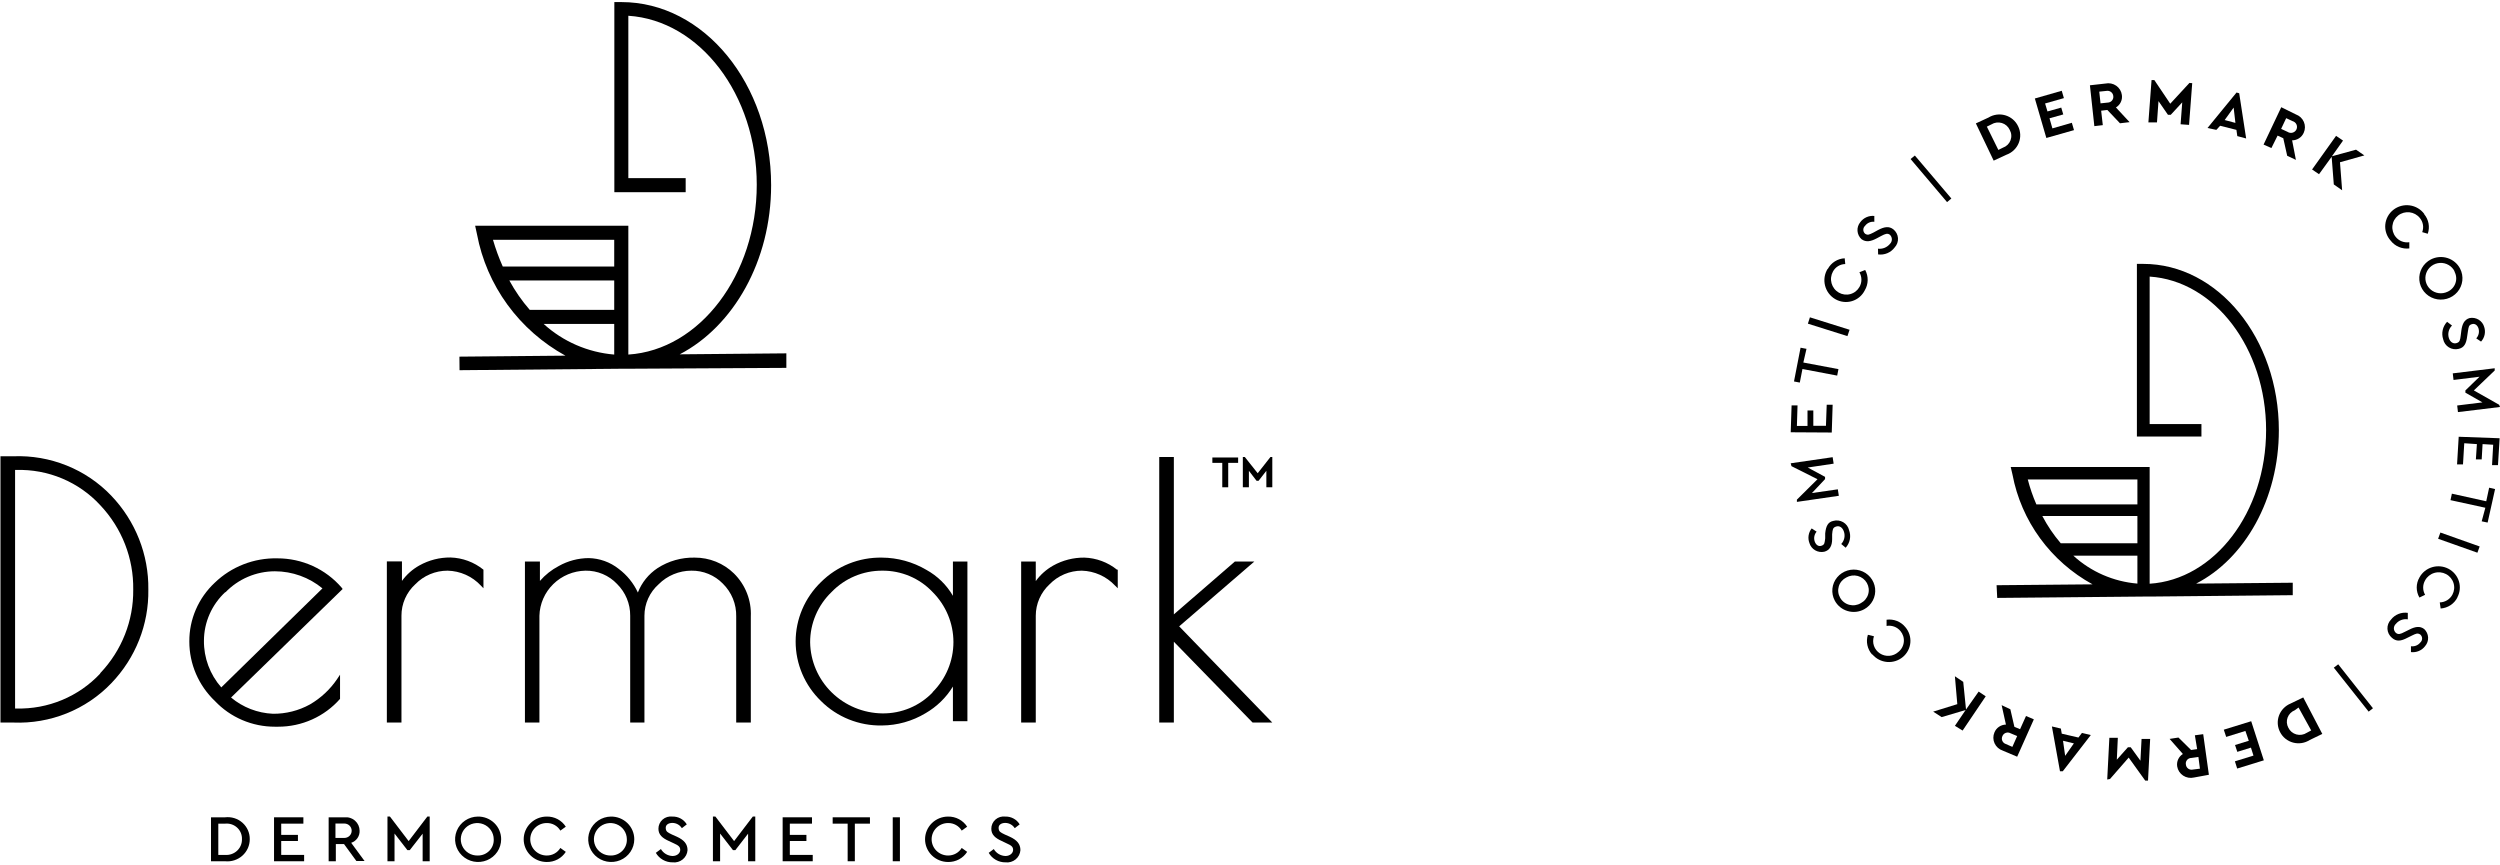 <?xml version="1.0" encoding="UTF-8"?> <svg xmlns="http://www.w3.org/2000/svg" width="665" height="230" viewBox="0 0 665 230" fill="none"><path d="M3.584 121.368H0.125V192.2H3.584C8.42 192.391 13.241 191.559 17.724 189.761C22.206 187.963 26.247 185.24 29.575 181.775C36.057 175.059 39.606 166.103 39.457 156.833C39.585 147.548 36.04 138.578 29.575 131.826C26.25 128.355 22.211 125.626 17.728 123.823C13.245 122.019 8.422 121.182 3.584 121.368ZM26.643 179.177C23.812 182.203 20.358 184.598 16.511 186.2C12.665 187.802 8.516 188.574 4.341 188.465H4.012V125.006H4.341C8.531 124.887 12.697 125.665 16.552 127.285C20.407 128.906 23.861 131.33 26.676 134.391C32.425 140.477 35.565 148.518 35.438 156.833C35.536 165.075 32.396 173.035 26.676 179.047L26.643 179.177Z" fill="black"></path><path d="M73.123 193.304H73.98C77.103 193.309 80.192 192.65 83.034 191.372C85.876 190.095 88.406 188.228 90.45 185.9V179.469L89.693 180.606C87.833 183.363 85.367 185.672 82.478 187.361C79.463 189.033 76.055 189.895 72.596 189.862C68.502 189.677 64.586 188.158 61.462 185.542L90.846 156.963L91.142 156.671L90.879 156.313C88.775 153.866 86.156 151.901 83.203 150.555C80.25 149.209 77.035 148.514 73.782 148.519C70.705 148.45 67.644 148.989 64.781 150.105C61.919 151.22 59.312 152.889 57.114 155.014C54.965 157.025 53.257 159.448 52.096 162.135C50.934 164.822 50.344 167.715 50.361 170.636C50.358 173.594 50.96 176.522 52.131 179.245C53.303 181.968 55.02 184.431 57.18 186.484C59.22 188.639 61.688 190.357 64.431 191.531C67.174 192.704 70.133 193.308 73.123 193.304ZM59.947 157.58C61.64 155.809 63.682 154.398 65.948 153.432C68.213 152.466 70.655 151.965 73.123 151.961C77.749 151.971 82.226 153.58 85.773 156.508L58.86 182.847C55.835 179.394 54.195 174.97 54.248 170.408C54.257 167.985 54.767 165.589 55.747 163.367C56.727 161.144 58.156 159.142 59.947 157.482V157.58Z" fill="black"></path><path d="M128.597 156.476V151.539C126.121 149.531 123.039 148.389 119.834 148.291C116.938 148.266 114.086 148.994 111.566 150.402C109.729 151.424 108.143 152.832 106.921 154.527V149.331H102.902V192.2H106.789V163.783C106.781 162.21 107.105 160.653 107.74 159.211C108.375 157.768 109.308 156.472 110.479 155.404C111.586 154.264 112.915 153.357 114.387 152.738C115.859 152.118 117.443 151.799 119.044 151.799C120.715 151.835 122.362 152.205 123.885 152.886C125.408 153.567 126.776 154.545 127.905 155.761L128.597 156.476Z" fill="black"></path><path d="M195.83 163.978V192.2H199.717V163.978C199.816 161.87 199.469 159.765 198.697 157.797C197.926 155.829 196.748 154.04 195.237 152.546C193.863 151.2 192.234 150.134 190.442 149.409C188.65 148.685 186.731 148.316 184.794 148.324C181.29 148.248 177.844 149.222 174.912 151.117C172.527 152.696 170.698 154.965 169.674 157.612C168.527 155.128 166.773 152.963 164.568 151.312C162.303 149.519 159.501 148.514 156.597 148.454C153.8 148.47 151.054 149.197 148.625 150.565C146.72 151.566 145.022 152.91 143.618 154.527V149.363H139.632V192.2H143.486V163.783C143.57 160.614 144.891 157.599 147.174 155.367C149.457 153.134 152.525 151.856 155.74 151.799C157.314 151.774 158.876 152.076 160.323 152.686C161.77 153.296 163.071 154.2 164.14 155.339C165.26 156.448 166.146 157.766 166.745 159.215C167.345 160.665 167.646 162.217 167.632 163.783V192.2H171.42V163.783C171.42 162.202 171.758 160.639 172.41 159.196C173.063 157.752 174.016 156.46 175.209 155.404C176.342 154.263 177.695 153.357 179.189 152.738C180.682 152.119 182.285 151.8 183.905 151.799C185.465 151.776 187.012 152.07 188.452 152.662C189.891 153.254 191.192 154.132 192.272 155.241C193.434 156.384 194.349 157.748 194.96 159.25C195.572 160.751 195.868 162.36 195.83 163.978Z" fill="black"></path><path d="M253.477 158.489C251.8 155.59 249.351 153.198 246.395 151.571C242.818 149.467 238.734 148.346 234.569 148.324C231.568 148.274 228.588 148.824 225.808 149.94C223.028 151.057 220.506 152.716 218.395 154.819C216.256 156.882 214.557 159.345 213.397 162.064C212.237 164.782 211.64 167.702 211.64 170.652C211.64 173.601 212.237 176.521 213.397 179.24C214.557 181.958 216.256 184.421 218.395 186.484C220.505 188.588 223.027 190.249 225.807 191.365C228.587 192.482 231.568 193.031 234.569 192.979C238.661 192.954 242.669 191.831 246.164 189.732C249.168 188.003 251.683 185.557 253.477 182.619V191.843H257.331V149.363H253.477V158.489ZM248.108 184.146C246.394 185.944 244.321 187.371 242.019 188.338C239.716 189.305 237.236 189.791 234.734 189.764C229.661 189.706 224.813 187.697 221.219 184.167C217.626 180.637 215.573 175.863 215.496 170.863C215.49 168.37 215.992 165.902 216.97 163.603C217.949 161.305 219.386 159.224 221.195 157.482C222.928 155.678 225.017 154.242 227.334 153.265C229.652 152.287 232.147 151.788 234.668 151.799C237.173 151.774 239.655 152.264 241.958 153.237C244.26 154.21 246.332 155.644 248.042 157.45C251.611 161.001 253.613 165.798 253.613 170.798C253.613 175.797 251.611 180.594 248.042 184.146H248.108Z" fill="black"></path><path d="M288.428 148.324C285.532 148.299 282.68 149.027 280.16 150.435C278.329 151.465 276.745 152.872 275.515 154.559V149.363H271.628V192.2H275.515V163.783C275.515 162.211 275.842 160.657 276.477 159.215C277.111 157.774 278.04 156.477 279.204 155.404C280.311 154.264 281.641 153.357 283.113 152.738C284.585 152.118 286.169 151.799 287.769 151.799C289.434 151.847 291.073 152.222 292.588 152.903C294.104 153.583 295.467 154.555 296.597 155.761L297.322 156.476V151.539H297.125C294.662 149.556 291.606 148.426 288.428 148.324Z" fill="black"></path><path d="M333.656 149.363H328.485L312.245 163.426V121.563H308.357V192.2H312.245V170.7L333.063 192.07L333.195 192.2H338.433L313.661 166.608L333.656 149.363Z" fill="black"></path><path d="M59.88 217.402H56.125V229.094H59.847C60.681 229.181 61.524 229.093 62.322 228.837C63.119 228.581 63.852 228.161 64.474 227.607C65.096 227.052 65.592 226.374 65.93 225.617C66.268 224.861 66.44 224.042 66.436 223.216C66.446 222.393 66.278 221.577 65.944 220.823C65.609 220.07 65.114 219.395 64.494 218.845C63.873 218.294 63.141 217.881 62.345 217.632C61.55 217.384 60.709 217.305 59.88 217.402ZM59.88 227.405H58.069V219.091H59.88C60.459 219.03 61.043 219.092 61.595 219.274C62.146 219.456 62.652 219.752 63.077 220.143C63.502 220.535 63.837 221.012 64.058 221.542C64.279 222.072 64.383 222.643 64.36 223.216C64.376 223.79 64.269 224.36 64.046 224.891C63.824 225.421 63.49 225.9 63.068 226.295C62.645 226.69 62.143 226.993 61.594 227.184C61.045 227.376 60.461 227.451 59.88 227.405Z" fill="black"></path><path d="M74.803 223.703H79.25V222.079H74.803V219.091H80.7V217.402H72.893V229.094H80.897V227.405H74.803V223.703Z" fill="black"></path><path d="M95.655 220.974C95.653 220.472 95.545 219.976 95.337 219.517C95.129 219.059 94.826 218.648 94.447 218.312C94.069 217.975 93.623 217.721 93.139 217.564C92.655 217.407 92.143 217.352 91.636 217.402H87.42V229.094H89.331V224.514H91.505L94.799 229.029H96.973L93.415 224.19C94.091 223.965 94.675 223.53 95.079 222.95C95.483 222.371 95.685 221.677 95.655 220.974ZM91.603 222.89H89.232V219.058H91.603C92.119 219.058 92.613 219.26 92.978 219.619C93.342 219.979 93.547 220.466 93.547 220.974C93.547 221.483 93.342 221.97 92.978 222.329C92.613 222.689 92.119 222.89 91.603 222.89Z" fill="black"></path><path d="M108.699 223.735L103.725 217.207H103.066V229.094H104.944V221.722L108.37 226.138H108.996L112.422 221.754V229.094H114.299V217.207H113.674L108.699 223.735Z" fill="black"></path><path d="M127.081 217.207C125.874 217.226 124.699 217.597 123.704 218.272C122.71 218.947 121.94 219.897 121.491 221.003C121.043 222.108 120.935 223.32 121.183 224.485C121.43 225.65 122.021 226.717 122.882 227.552C123.743 228.388 124.835 228.953 126.02 229.179C127.206 229.404 128.433 229.279 129.547 228.819C130.661 228.359 131.612 227.585 132.281 226.593C132.95 225.602 133.307 224.438 133.307 223.248C133.312 222.445 133.153 221.649 132.84 220.908C132.528 220.167 132.068 219.495 131.487 218.932C130.907 218.369 130.218 217.926 129.461 217.63C128.704 217.333 127.895 217.19 127.081 217.207ZM127.081 227.567C126.211 227.593 125.352 227.363 124.616 226.905C123.879 226.448 123.297 225.785 122.944 225C122.591 224.215 122.484 223.345 122.635 222.499C122.786 221.654 123.189 220.872 123.793 220.254C124.397 219.636 125.174 219.209 126.025 219.028C126.876 218.846 127.762 218.919 128.571 219.237C129.38 219.555 130.074 220.103 130.566 220.812C131.057 221.52 131.324 222.357 131.33 223.215C131.362 223.779 131.276 224.342 131.078 224.871C130.88 225.4 130.574 225.884 130.178 226.292C129.783 226.7 129.307 227.023 128.78 227.243C128.253 227.462 127.686 227.573 127.114 227.567H127.081Z" fill="black"></path><path d="M145.429 218.928C146.16 218.913 146.883 219.092 147.52 219.446C148.157 219.801 148.687 220.317 149.052 220.942L150.502 219.903C149.966 219.059 149.216 218.366 148.327 217.894C147.437 217.421 146.439 217.185 145.429 217.207C143.804 217.207 142.245 217.844 141.096 218.976C139.947 220.109 139.302 221.646 139.302 223.248C139.302 224.85 139.947 226.386 141.096 227.519C142.245 228.652 143.804 229.289 145.429 229.289C146.438 229.308 147.436 229.07 148.324 228.598C149.213 228.125 149.963 227.435 150.502 226.593L149.052 225.554C148.681 226.174 148.151 226.687 147.515 227.04C146.879 227.394 146.159 227.576 145.429 227.567C144.267 227.567 143.153 227.112 142.331 226.302C141.509 225.492 141.048 224.393 141.048 223.248C141.048 222.102 141.509 221.004 142.331 220.194C143.153 219.384 144.267 218.928 145.429 218.928Z" fill="black"></path><path d="M162.493 217.207C161.286 217.226 160.111 217.597 159.116 218.272C158.122 218.948 157.352 219.898 156.903 221.003C156.455 222.108 156.347 223.32 156.595 224.485C156.842 225.65 157.434 226.717 158.294 227.553C159.155 228.388 160.247 228.953 161.432 229.179C162.618 229.404 163.845 229.279 164.959 228.819C166.073 228.359 167.024 227.585 167.693 226.594C168.362 225.602 168.719 224.438 168.719 223.248C168.719 222.446 168.557 221.653 168.243 220.914C167.929 220.174 167.469 219.504 166.89 218.942C166.31 218.379 165.623 217.937 164.868 217.639C164.113 217.341 163.306 217.194 162.493 217.207ZM162.493 227.567C161.623 227.593 160.765 227.363 160.028 226.905C159.291 226.448 158.709 225.785 158.356 225C158.003 224.215 157.896 223.345 158.047 222.5C158.198 221.654 158.601 220.873 159.205 220.254C159.809 219.636 160.586 219.209 161.437 219.028C162.288 218.847 163.175 218.92 163.983 219.237C164.792 219.555 165.487 220.103 165.978 220.812C166.469 221.52 166.736 222.357 166.743 223.215C166.769 223.78 166.679 224.345 166.477 224.874C166.275 225.403 165.966 225.886 165.568 226.294C165.171 226.701 164.693 227.024 164.164 227.243C163.635 227.462 163.067 227.572 162.493 227.567Z" fill="black"></path><path d="M180.051 222.566L178.734 221.981C177.548 221.397 177.152 221.234 177.086 220.293C177.021 219.351 177.877 218.896 178.865 218.896C179.369 218.9 179.862 219.031 180.3 219.275C180.738 219.519 181.106 219.869 181.369 220.293L182.687 219.286C182.297 218.633 181.737 218.096 181.065 217.731C180.392 217.365 179.633 217.184 178.865 217.207C178.398 217.147 177.923 217.186 177.473 217.322C177.022 217.458 176.607 217.687 176.254 217.995C175.901 218.303 175.619 218.682 175.428 219.106C175.236 219.531 175.139 219.99 175.143 220.455C175.143 222.014 176.164 222.923 177.91 223.703L179.228 224.32C180.446 224.872 180.941 225.229 180.941 226.073C180.941 226.918 180.117 227.697 178.898 227.697C178.265 227.674 177.648 227.492 177.106 227.168C176.564 226.844 176.115 226.389 175.802 225.846L174.451 226.853C174.899 227.632 175.552 228.278 176.34 228.724C177.128 229.169 178.023 229.398 178.931 229.386C179.409 229.44 179.893 229.398 180.354 229.262C180.815 229.126 181.243 228.899 181.612 228.596C181.982 228.292 182.285 227.918 182.504 227.496C182.722 227.073 182.852 226.611 182.884 226.138C182.884 224.515 181.962 223.443 180.051 222.566Z" fill="black"></path><path d="M195.27 223.735L190.296 217.207H189.637V229.094H191.547V221.722L194.973 226.138H195.599L198.992 221.754V229.094H200.903V217.207H200.244L195.27 223.735Z" fill="black"></path><path d="M210.093 223.703H214.507V222.079H210.093V219.091H215.99V217.402H208.183V229.094H216.187V227.405H210.093V223.703Z" fill="black"></path><path d="M221.49 219.091H225.476V229.094H227.387V219.091H231.406V217.402H221.49V219.091Z" fill="black"></path><path d="M239.378 217.402H237.468V229.094H239.378V217.402Z" fill="black"></path><path d="M252.192 218.928C252.923 218.917 253.644 219.097 254.281 219.451C254.918 219.805 255.448 220.32 255.816 220.942L257.265 219.903C256.724 219.063 255.974 218.374 255.086 217.902C254.198 217.43 253.201 217.191 252.192 217.207C250.567 217.207 249.009 217.844 247.86 218.976C246.711 220.109 246.065 221.646 246.065 223.248C246.065 224.85 246.711 226.386 247.86 227.519C249.009 228.652 250.567 229.289 252.192 229.289C253.202 229.308 254.199 229.07 255.088 228.598C255.977 228.125 256.727 227.435 257.265 226.593L255.816 225.554C255.443 226.172 254.912 226.683 254.276 227.036C253.64 227.389 252.922 227.572 252.192 227.567C251.031 227.567 249.916 227.112 249.095 226.302C248.273 225.492 247.811 224.393 247.811 223.248C247.811 222.102 248.273 221.004 249.095 220.194C249.916 219.384 251.031 218.928 252.192 218.928Z" fill="black"></path><path d="M268.598 222.566L267.28 221.981C266.095 221.397 265.699 221.234 265.633 220.293C265.567 219.351 266.424 218.896 267.412 218.896C267.915 218.9 268.409 219.031 268.847 219.275C269.285 219.519 269.653 219.869 269.916 220.293L271.233 219.286C270.844 218.633 270.284 218.096 269.611 217.731C268.939 217.365 268.18 217.184 267.412 217.207C266.945 217.147 266.47 217.186 266.02 217.322C265.569 217.458 265.154 217.687 264.801 217.995C264.448 218.303 264.166 218.682 263.975 219.106C263.783 219.531 263.686 219.99 263.69 220.455C263.69 222.014 264.711 222.923 266.457 223.703L267.742 224.32C268.993 224.872 269.487 225.229 269.487 226.073C269.487 226.918 268.664 227.697 267.445 227.697C266.812 227.674 266.195 227.492 265.653 227.168C265.111 226.844 264.662 226.389 264.349 225.846L262.998 226.853C263.446 227.632 264.099 228.278 264.887 228.724C265.675 229.169 266.57 229.398 267.478 229.386C267.956 229.44 268.44 229.398 268.901 229.262C269.361 229.126 269.79 228.899 270.159 228.596C270.529 228.292 270.832 227.918 271.05 227.496C271.269 227.073 271.399 226.611 271.431 226.138C271.431 224.515 270.509 223.443 268.598 222.566Z" fill="black"></path><path d="M337.939 121.563L334.546 125.882L331.12 121.563H330.593V129.617H332.207V125.233L334.249 127.896H334.776L336.852 125.233V129.617H338.433V121.563H337.939Z" fill="black"></path><path d="M325.125 129.617H326.706V123.122H329.341V121.693H322.489V123.122H325.125V129.617Z" fill="black"></path><path d="M122.238 98.472L165.556 98.082H167.499L209.17 97.855V93.99L180.808 94.25C195.071 86.813 205.118 69.438 205.118 49.27C205.118 22.346 187.264 0.554 165.292 0.554H163.415V51.121H182.389V47.386H167.137V4.192C186.144 5.426 201.297 25.172 201.297 49.139C201.297 73.108 186.144 93.081 167.137 94.315V60.052H126.389L126.883 62.325C128.155 69.08 130.923 75.474 134.988 81.054C139.054 86.634 144.317 91.261 150.403 94.607L122.205 94.867L122.238 98.472ZM131.132 63.787H163.382V70.899H133.735C132.705 68.589 131.835 66.213 131.132 63.787ZM135.48 74.601H163.382V82.428H140.916C138.822 80.021 136.999 77.397 135.48 74.601ZM144.605 86.163H163.382V94.315C156.377 93.733 149.77 90.864 144.605 86.163Z" fill="black"></path><path d="M531.259 159.046L570.397 158.682H572.144L609.871 158.318V155.005L584.171 155.237C597.105 148.611 606.176 132.742 606.176 114.455C606.176 90.039 590.017 70.194 570.095 70.194H568.415V116.111H585.582V112.798H571.808V73.573C589.042 74.7 602.783 92.59 602.783 114.422C602.783 136.254 589.042 154.176 571.808 155.27V124.228H534.853L535.324 126.249C536.478 132.359 538.985 138.144 542.667 143.189C546.348 148.234 551.114 152.416 556.623 155.435L531.091 155.667L531.259 159.046ZM568.549 144.503H548.157C546.252 142.273 544.607 139.839 543.252 137.248H568.549V144.503ZM568.549 147.816V155.237C562.191 154.707 556.195 152.094 551.517 147.816H568.549ZM568.549 127.541V134.167H541.673C540.739 132.02 539.975 129.804 539.389 127.541H568.549Z" fill="black"></path><path d="M617.733 195.224L614.373 196.847C613.729 197.259 613.004 197.532 612.246 197.65C611.488 197.767 610.713 197.727 609.971 197.53C609.23 197.333 608.539 196.985 607.943 196.507C607.347 196.03 606.86 195.435 606.512 194.76C606.154 194.085 605.943 193.344 605.891 192.584C605.838 191.824 605.947 191.062 606.209 190.346C606.471 189.63 606.881 188.975 607.413 188.423C607.946 187.871 608.588 187.434 609.301 187.14L612.66 185.517L617.733 195.224ZM610.409 188.929C609.971 189.102 609.574 189.365 609.245 189.699C608.917 190.034 608.663 190.433 608.502 190.871C608.34 191.308 608.274 191.775 608.307 192.239C608.341 192.704 608.473 193.156 608.696 193.567C608.9 193.999 609.197 194.383 609.566 194.692C609.934 195.001 610.366 195.227 610.832 195.356C611.298 195.485 611.786 195.514 612.264 195.439C612.742 195.365 613.198 195.19 613.601 194.925L614.777 194.296L611.417 188.2L610.409 188.929Z" fill="black"></path><path d="M602.178 202.247L595.089 204.433L594.485 202.512L599.423 200.988L598.751 198.868L595.123 199.994L594.518 198.172L598.18 197.046L597.273 194.428L592.167 196.019L591.528 194.097L598.818 191.844L602.178 202.247Z" fill="black"></path><path d="M579.468 196.184L582.827 199.497L584.44 199.265L583.835 195.588L586.053 195.29L587.564 206.09L583.6 206.819C583.109 206.934 582.599 206.949 582.102 206.861C581.605 206.773 581.132 206.585 580.712 206.308C580.293 206.031 579.936 205.671 579.664 205.252C579.392 204.832 579.211 204.362 579.132 203.87C579.029 203.233 579.118 202.58 579.386 201.991C579.655 201.403 580.092 200.904 580.644 200.557L577.116 196.549L579.468 196.184ZM584.776 201.352L582.895 201.617C582.675 201.618 582.458 201.666 582.26 201.76C582.062 201.853 581.887 201.989 581.749 202.157C581.611 202.325 581.512 202.521 581.46 202.732C581.409 202.942 581.405 203.161 581.45 203.373C581.468 203.59 581.533 203.8 581.641 203.989C581.75 204.178 581.899 204.341 582.078 204.467C582.257 204.593 582.462 204.68 582.679 204.719C582.895 204.759 583.118 204.752 583.331 204.698L585.179 204.467L584.776 201.352Z" fill="black"></path><path d="M560.52 207.349L561.091 196.251H563.342L563.073 202.081L566.029 198.768H566.768L569.355 202.346L569.657 196.549H571.942L571.371 207.647H570.632L566.231 201.518L561.259 207.216L560.52 207.349Z" fill="black"></path><path d="M548.426 195.157L552.861 196.184L553.801 194.959L556.153 195.522L548.695 205.162H547.956L545.806 193.236L548.191 193.799L548.426 195.157ZM549.333 201.054L551.651 197.741L548.762 197.046L549.333 201.054Z" fill="black"></path><path d="M534.753 188.664L535.828 193.335L537.34 193.965L538.919 190.453L541.002 191.347L536.567 201.286L532.737 199.663C532.257 199.506 531.816 199.252 531.44 198.918C531.064 198.585 530.763 198.178 530.555 197.723C530.346 197.269 530.236 196.777 530.23 196.278C530.224 195.78 530.323 195.285 530.52 194.826C530.765 194.22 531.185 193.699 531.729 193.327C532.273 192.956 532.916 192.751 533.577 192.739L532.435 187.571L534.753 188.664ZM536.567 195.787L534.82 195.058C534.63 194.947 534.418 194.879 534.198 194.858C533.978 194.837 533.756 194.864 533.548 194.937C533.34 195.009 533.151 195.126 532.993 195.279C532.836 195.431 532.714 195.616 532.637 195.82C532.545 196.014 532.496 196.225 532.492 196.44C532.489 196.654 532.532 196.866 532.617 197.063C532.703 197.26 532.83 197.437 532.989 197.583C533.149 197.728 533.338 197.838 533.544 197.907L535.291 198.669L536.567 195.787Z" fill="black"></path><path d="M522.221 181.376L522.96 188.73L526.32 183.96L528.201 185.219L522.053 194.329L520.004 193.07L522.86 188.863L516.476 190.751L514.226 189.293L520.642 187.306L520.004 179.885L522.221 181.376Z" fill="black"></path><path d="M497.966 174.087C497.345 173.38 496.917 172.528 496.723 171.612C496.529 170.696 496.575 169.746 496.858 168.853L498.47 169.25C498.186 170.075 498.186 170.97 498.472 171.794C498.758 172.619 499.313 173.327 500.05 173.807C500.787 174.288 501.664 174.514 502.545 174.451C503.427 174.388 504.262 174.039 504.92 173.458C505.34 173.13 505.688 172.722 505.945 172.259C506.201 171.796 506.361 171.286 506.414 170.761C506.468 170.236 506.413 169.705 506.255 169.201C506.096 168.697 505.837 168.229 505.491 167.826C505.055 167.304 504.486 166.907 503.843 166.674C503.199 166.441 502.504 166.381 501.83 166.501V164.844C502.767 164.718 503.722 164.835 504.6 165.183C505.478 165.532 506.248 166.1 506.835 166.832C507.318 167.4 507.683 168.056 507.909 168.763C508.135 169.469 508.218 170.213 508.152 170.951C508.087 171.69 507.875 172.408 507.528 173.066C507.18 173.723 506.706 174.307 506.13 174.783C505.554 175.259 504.889 175.619 504.172 175.842C503.455 176.065 502.701 176.146 501.952 176.082C500.44 175.951 499.043 175.234 498.067 174.087H497.966Z" fill="black"></path><path d="M488.055 159.775C487.529 158.795 487.308 157.684 487.42 156.581C487.532 155.478 487.971 154.432 488.684 153.574C489.396 152.716 490.349 152.084 491.424 151.758C492.498 151.432 493.646 151.426 494.724 151.741C495.802 152.056 496.762 152.677 497.484 153.528C498.205 154.378 498.656 155.42 498.779 156.522C498.903 157.624 498.694 158.737 498.179 159.723C497.663 160.708 496.865 161.522 495.882 162.061C495.218 162.426 494.487 162.657 493.731 162.739C492.975 162.821 492.21 162.754 491.481 162.541C490.752 162.328 490.073 161.974 489.485 161.499C488.897 161.024 488.41 160.438 488.055 159.775ZM489.466 158.98C489.72 159.443 490.067 159.85 490.486 160.176C490.905 160.502 491.387 160.74 491.903 160.877C492.418 161.013 492.957 161.045 493.485 160.969C494.013 160.894 494.52 160.713 494.975 160.438C495.443 160.195 495.858 159.862 496.193 159.459C496.529 159.056 496.78 158.591 496.93 158.091C497.081 157.591 497.129 157.066 497.071 156.548C497.012 156.029 496.85 155.528 496.592 155.072C496.334 154.617 495.986 154.217 495.569 153.896C495.152 153.575 494.674 153.34 494.164 153.204C493.653 153.068 493.12 153.034 492.596 153.104C492.072 153.175 491.567 153.348 491.112 153.613C490.638 153.85 490.217 154.179 489.875 154.58C489.534 154.982 489.278 155.448 489.125 155.949C488.971 156.451 488.922 156.978 488.98 157.499C489.039 158.02 489.204 158.524 489.466 158.98Z" fill="black"></path><path d="M489.768 144.702C490.177 144.263 490.458 143.724 490.583 143.141C490.707 142.558 490.669 141.952 490.474 141.389C490.104 140.295 489.298 139.765 488.391 140.063C487.484 140.362 487.484 140.859 487.349 142.117V143.443C487.349 145.198 486.678 146.391 485.267 146.756C484.431 146.94 483.554 146.803 482.818 146.372C482.081 145.941 481.539 145.249 481.302 144.437C481.058 143.793 480.985 143.099 481.091 142.421C481.197 141.742 481.478 141.101 481.907 140.56L483.217 141.422C482.912 141.779 482.706 142.207 482.618 142.665C482.529 143.124 482.562 143.597 482.713 144.039C483.016 144.9 483.688 145.464 484.527 145.165C485.367 144.867 485.334 144.437 485.502 143.211V141.886C485.703 139.931 486.241 138.871 487.618 138.573C488.06 138.444 488.523 138.405 488.98 138.46C489.437 138.515 489.877 138.662 490.274 138.892C490.671 139.122 491.016 139.43 491.287 139.797C491.559 140.163 491.751 140.581 491.851 141.024C492.145 141.811 492.216 142.661 492.057 143.484C491.897 144.307 491.512 145.072 490.944 145.695L489.768 144.702Z" fill="black"></path><path d="M476.329 123.234L487.483 121.611L487.751 123.333L480.864 124.36L485.467 126.845V127.441L481.973 131.152L488.86 130.158L489.129 131.881L477.975 133.504V132.908L483.451 127.474L476.531 123.996L476.329 123.234Z" fill="black"></path><path d="M476.329 114.985L476.564 107.829H478.143L477.975 113.295H480.797V109.187H482.343V113.262H485.702L485.904 107.663H487.483L487.248 115.051L476.329 114.985Z" fill="black"></path><path d="M479.453 98.155L478.748 101.766L477.202 101.468L478.949 92.49L480.528 92.788L479.688 96.432L489.028 98.188L488.692 99.911L479.453 98.155Z" fill="black"></path><path d="M480.899 86.096L481.437 84.407L491.986 87.719L491.415 89.409L480.899 86.096Z" fill="black"></path><path d="M499.545 66.153C500.136 66.223 500.736 66.144 501.288 65.924C501.84 65.704 502.327 65.349 502.702 64.894C502.871 64.736 503.006 64.546 503.097 64.335C503.189 64.124 503.237 63.897 503.237 63.668C503.237 63.438 503.189 63.212 503.097 63.001C503.006 62.79 502.871 62.6 502.702 62.442C502.064 61.978 501.527 62.177 500.384 62.773L499.209 63.403C497.63 64.231 496.387 64.496 495.177 63.635C494.544 63.064 494.156 62.275 494.094 61.431C494.031 60.587 494.299 59.752 494.841 59.096C495.261 58.522 495.827 58.067 496.481 57.776C497.136 57.486 497.856 57.37 498.57 57.44V58.997C498.103 58.943 497.629 59.013 497.199 59.199C496.768 59.386 496.395 59.681 496.118 60.057C495.967 60.19 495.846 60.354 495.764 60.536C495.681 60.719 495.638 60.917 495.638 61.117C495.638 61.317 495.681 61.515 495.764 61.697C495.846 61.88 495.967 62.043 496.118 62.177C496.857 62.641 497.193 62.409 498.302 61.879L499.511 61.216C501.258 60.289 502.467 60.123 503.61 60.984C503.97 61.269 504.267 61.623 504.483 62.025C504.698 62.428 504.828 62.87 504.862 63.323C504.897 63.777 504.836 64.233 504.684 64.663C504.532 65.093 504.292 65.487 503.979 65.821C503.483 66.493 502.813 67.02 502.038 67.347C501.263 67.674 500.413 67.787 499.578 67.676L499.545 66.153Z" fill="black"></path><path d="M508.212 42.299L509.354 41.372L519.063 52.801L517.921 53.762L508.212 42.299Z" fill="black"></path><path d="M525.581 32.825L528.941 31.268C529.597 30.863 530.334 30.6 531.101 30.496C531.869 30.392 532.65 30.451 533.393 30.667C534.136 30.883 534.824 31.252 535.411 31.749C535.999 32.247 536.473 32.862 536.802 33.553C537.151 34.249 537.347 35.01 537.377 35.786C537.406 36.562 537.269 37.335 536.974 38.055C536.679 38.775 536.233 39.425 535.664 39.962C535.096 40.5 534.419 40.912 533.677 41.173L530.318 42.73L525.581 32.825ZM532.77 39.285C533.231 39.124 533.651 38.866 534.001 38.529C534.35 38.191 534.621 37.783 534.794 37.332C534.966 36.881 535.037 36.398 535.001 35.917C534.965 35.436 534.823 34.968 534.585 34.547C534.389 34.112 534.101 33.722 533.739 33.407C533.377 33.091 532.95 32.856 532.488 32.718C532.025 32.579 531.538 32.541 531.059 32.605C530.58 32.669 530.121 32.835 529.713 33.09L528.504 33.686L531.561 39.881L532.77 39.285Z" fill="black"></path><path d="M541.27 26.199L548.425 24.145L548.996 26.099L543.991 27.524L544.629 29.644L548.291 28.617L548.828 30.439L545.167 31.466L545.939 34.15L551.113 32.659L551.684 34.614L544.327 36.701L541.27 26.199Z" fill="black"></path><path d="M563.914 32.791L560.554 29.247L558.908 29.445L559.345 33.288L557.094 33.553L555.918 22.687L560.05 22.223C560.542 22.118 561.05 22.115 561.543 22.215C562.036 22.314 562.503 22.513 562.914 22.8C563.325 23.086 563.67 23.454 563.929 23.88C564.188 24.305 564.354 24.779 564.418 25.271C564.514 25.915 564.415 26.573 564.134 27.162C563.853 27.752 563.403 28.246 562.839 28.584L566.467 32.493L563.914 32.791ZM558.74 27.491L560.621 27.292C560.843 27.29 561.061 27.241 561.262 27.148C561.462 27.055 561.64 26.921 561.784 26.755C561.927 26.588 562.032 26.393 562.093 26.183C562.153 25.973 562.167 25.752 562.133 25.536C562.113 25.326 562.049 25.122 561.945 24.937C561.841 24.753 561.699 24.591 561.529 24.464C561.358 24.336 561.163 24.245 560.954 24.195C560.746 24.146 560.53 24.14 560.319 24.178L558.404 24.377L558.74 27.491Z" fill="black"></path><path d="M583.129 22.124L582.289 33.222L580.038 33.056L580.475 27.226L577.418 30.539H576.679L574.159 26.895L573.756 32.559H571.472L572.312 21.296H573.051L577.284 27.59L582.39 22.058L583.129 22.124Z" fill="black"></path><path d="M594.888 34.547L590.554 33.454L589.546 34.547L587.194 34.05L594.921 24.609L595.627 24.807L597.474 36.833L595.123 36.204L594.888 34.547ZM594.149 28.617L591.763 31.93L594.619 32.692L594.149 28.617Z" fill="black"></path><path d="M608.393 41.438L607.351 36.767L605.839 36.071L604.193 39.384L602.11 38.457L606.814 28.518L610.711 30.439C611.183 30.61 611.615 30.874 611.979 31.216C612.343 31.558 612.631 31.97 612.827 32.427C613.022 32.884 613.12 33.376 613.114 33.872C613.109 34.367 612.999 34.857 612.794 35.309C612.536 35.908 612.106 36.419 611.557 36.778C611.007 37.138 610.362 37.33 609.703 37.33L610.711 42.531L608.393 41.438ZM606.78 34.282L608.493 35.077C608.687 35.205 608.906 35.29 609.136 35.327C609.366 35.363 609.601 35.35 609.825 35.288C610.049 35.226 610.257 35.117 610.435 34.969C610.612 34.82 610.755 34.635 610.853 34.427C610.952 34.219 611.003 33.992 611.004 33.763C611.005 33.533 610.955 33.306 610.859 33.097C610.762 32.888 610.621 32.702 610.444 32.552C610.268 32.402 610.061 32.292 609.837 32.228L608.124 31.433L606.78 34.282Z" fill="black"></path><path d="M620.79 49.058L620.219 41.703L616.859 46.341L615.012 45.082L621.395 36.138L623.243 37.397L620.286 41.571L626.703 39.815L628.92 41.339L622.436 43.161L623.007 50.615L620.79 49.058Z" fill="black"></path><path d="M644.81 56.943C645.414 57.66 645.821 58.517 645.991 59.434C646.162 60.351 646.09 61.295 645.784 62.177L644.306 61.746C644.547 61.117 644.615 60.437 644.503 59.773C644.39 59.11 644.102 58.488 643.667 57.97C643.332 57.554 642.917 57.208 642.446 56.951C641.975 56.693 641.457 56.53 640.922 56.47C640.387 56.41 639.846 56.455 639.328 56.601C638.81 56.748 638.327 56.993 637.906 57.324C637.485 57.654 637.133 58.064 636.872 58.528C636.611 58.992 636.446 59.503 636.385 60.031C636.324 60.558 636.369 61.093 636.518 61.603C636.666 62.113 636.915 62.59 637.251 63.005C637.673 63.539 638.231 63.953 638.869 64.203C639.507 64.453 640.2 64.532 640.879 64.43V66.086C639.938 66.195 638.984 66.06 638.112 65.694C637.24 65.328 636.48 64.744 635.907 63.999C635.391 63.424 634.998 62.751 634.754 62.021C634.509 61.292 634.418 60.521 634.485 59.755C634.553 58.99 634.777 58.246 635.145 57.569C635.513 56.891 636.017 56.295 636.626 55.816C637.235 55.337 637.937 54.985 638.688 54.781C639.439 54.578 640.225 54.528 640.997 54.633C641.768 54.738 642.51 54.997 643.178 55.395C643.845 55.792 644.423 56.318 644.877 56.943H644.81Z" fill="black"></path><path d="M486.19 71.551C486.632 70.724 487.278 70.028 488.066 69.53C488.854 69.032 489.758 68.748 490.69 68.706L490.838 70.238C490.165 70.248 489.507 70.437 488.933 70.787C488.358 71.137 487.887 71.635 487.567 72.231C487.306 72.696 487.138 73.21 487.074 73.743C487.009 74.276 487.049 74.817 487.192 75.337C487.335 75.856 487.577 76.342 487.905 76.769C488.233 77.195 488.64 77.553 489.103 77.822C489.566 78.09 490.077 78.265 490.605 78.335C491.133 78.405 491.668 78.37 492.181 78.231C492.694 78.092 493.173 77.852 493.592 77.525C494.011 77.197 494.361 76.789 494.623 76.324C494.962 75.734 495.139 75.062 495.135 74.377C495.131 73.692 494.947 73.019 494.601 72.426L496.139 71.812C496.59 72.646 496.818 73.582 496.801 74.528C496.784 75.473 496.523 76.396 496.044 77.204C495.701 77.897 495.221 78.51 494.634 79.008C494.047 79.505 493.365 79.876 492.629 80.097C491.893 80.318 491.119 80.386 490.354 80.295C489.588 80.204 488.848 79.957 488.177 79.569C487.506 79.181 486.919 78.66 486.452 78.037C485.985 77.415 485.646 76.704 485.458 75.948C485.27 75.192 485.236 74.407 485.357 73.641C485.479 72.874 485.754 72.142 486.165 71.489L486.19 71.551Z" fill="black"></path><path d="M654.385 71.453C654.901 72.45 655.107 73.574 654.975 74.686C654.844 75.797 654.382 76.846 653.647 77.698C652.913 78.551 651.938 79.17 650.847 79.478C649.756 79.785 648.597 79.767 647.517 79.426C646.436 79.084 645.482 78.435 644.775 77.559C644.068 76.684 643.64 75.622 643.545 74.507C643.449 73.392 643.691 72.274 644.239 71.294C644.787 70.314 645.617 69.517 646.624 69.001C647.297 68.658 648.031 68.448 648.786 68.385C649.541 68.323 650.301 68.408 651.022 68.635C651.743 68.863 652.411 69.23 652.989 69.713C653.566 70.197 654.04 70.788 654.385 71.453ZM652.94 72.215C652.588 71.495 652.027 70.895 651.329 70.49C650.631 70.084 649.826 69.892 649.017 69.937C648.208 69.983 647.431 70.263 646.784 70.744C646.136 71.225 645.648 71.884 645.381 72.638C645.113 73.393 645.078 74.208 645.281 74.982C645.483 75.756 645.914 76.453 646.518 76.986C647.122 77.518 647.872 77.862 648.675 77.974C649.477 78.086 650.295 77.961 651.025 77.615C651.521 77.397 651.966 77.08 652.332 76.684C652.697 76.288 652.975 75.822 653.149 75.314C653.323 74.807 653.388 74.27 653.34 73.736C653.293 73.203 653.134 72.685 652.873 72.215H652.94Z" fill="black"></path><path d="M652.235 86.593C651.803 87.018 651.497 87.551 651.349 88.135C651.201 88.718 651.217 89.331 651.395 89.906C651.731 90.999 652.571 91.529 653.444 91.264C654.318 90.999 654.385 90.502 654.553 89.243L654.721 87.918C654.956 86.196 655.494 85.036 656.905 84.605C657.74 84.442 658.607 84.597 659.33 85.04C660.054 85.483 660.58 86.18 660.802 86.991C661.018 87.653 661.054 88.359 660.906 89.039C660.759 89.719 660.433 90.35 659.962 90.867L658.685 90.005C659.002 89.655 659.223 89.231 659.329 88.773C659.434 88.316 659.421 87.839 659.29 87.388C659.021 86.527 658.349 85.964 657.509 86.229C656.669 86.494 656.669 86.924 656.468 88.117L656.266 89.475C656.031 91.397 655.46 92.457 654.049 92.788C653.605 92.906 653.141 92.932 652.687 92.866C652.232 92.8 651.796 92.642 651.405 92.403C651.015 92.164 650.678 91.848 650.417 91.476C650.155 91.103 649.973 90.682 649.883 90.237C649.62 89.443 649.578 88.594 649.761 87.778C649.945 86.962 650.346 86.21 650.925 85.599L652.235 86.593Z" fill="black"></path><path d="M665.001 108.26L653.814 109.618L653.612 107.862L660.331 107.034L655.796 104.45V103.853L659.559 100.209L652.638 101.071L652.437 99.315L663.59 97.956V98.553L658.047 103.853L664.766 107.663L665.001 108.26Z" fill="black"></path><path d="M664.9 116.575L664.463 123.731H662.884L663.186 118.298L660.364 118.132L660.129 122.207H658.584L658.853 118.132L655.493 117.9L655.157 123.532H653.578L654.015 116.177L664.9 116.575Z" fill="black"></path><path d="M661.339 133.338L662.112 129.727L663.691 130.092L661.709 139.003L660.13 138.672L661.104 135.061L651.832 133.04L652.202 131.317L661.339 133.338Z" fill="black"></path><path d="M659.592 145.364L658.987 147.021L648.539 143.31L649.144 141.654L659.592 145.364Z" fill="black"></path><path d="M653.679 158.914C653.26 159.747 652.627 160.457 651.843 160.975C651.059 161.492 650.152 161.798 649.211 161.863L648.976 160.239C649.671 160.223 650.349 160.025 650.939 159.663C651.53 159.302 652.012 158.792 652.335 158.185C652.848 157.236 652.957 156.126 652.639 155.097C652.321 154.069 651.601 153.208 650.639 152.702C649.677 152.197 648.55 152.09 647.508 152.403C646.465 152.717 645.591 153.426 645.079 154.375C644.74 154.961 644.562 155.623 644.562 156.297C644.562 156.971 644.74 157.633 645.079 158.218L643.567 158.947C643.096 158.135 642.848 157.216 642.848 156.28C642.848 155.345 643.096 154.425 643.567 153.613C644.28 152.295 645.494 151.311 646.944 150.876C648.393 150.441 649.958 150.592 651.294 151.294C652.631 151.997 653.629 153.195 654.07 154.624C654.511 156.053 654.358 157.596 653.646 158.914H653.679Z" fill="black"></path><path d="M640.476 164.745C639.89 164.65 639.289 164.711 638.734 164.921C638.179 165.13 637.691 165.481 637.318 165.937C637.146 166.09 637.008 166.276 636.914 166.484C636.819 166.693 636.77 166.918 636.77 167.146C636.77 167.375 636.819 167.6 636.914 167.809C637.008 168.017 637.146 168.203 637.318 168.356C637.957 168.853 638.494 168.687 639.636 168.091L640.846 167.494C642.391 166.699 643.668 166.434 644.844 167.329C645.462 167.913 645.831 168.708 645.875 169.552C645.919 170.396 645.634 171.224 645.079 171.867C644.65 172.437 644.076 172.884 643.415 173.164C642.754 173.443 642.03 173.544 641.316 173.458V171.901C641.783 171.964 642.258 171.906 642.694 171.731C643.13 171.557 643.512 171.272 643.802 170.907C643.953 170.773 644.074 170.61 644.157 170.427C644.239 170.244 644.282 170.047 644.282 169.847C644.282 169.646 644.239 169.449 644.157 169.266C644.074 169.083 643.953 168.92 643.802 168.786C643.063 168.323 642.694 168.521 641.585 169.051L640.376 169.648C638.629 170.575 637.419 170.708 636.243 169.648C635.892 169.354 635.606 168.992 635.402 168.585C635.199 168.178 635.083 167.733 635.06 167.28C635.038 166.826 635.111 166.373 635.274 165.948C635.437 165.523 635.687 165.136 636.008 164.811C636.522 164.145 637.208 163.628 637.994 163.314C638.78 162.999 639.637 162.898 640.476 163.022V164.745Z" fill="black"></path><path d="M631.205 188.399L630.062 189.293L620.79 177.599L621.966 176.704L631.205 188.399Z" fill="black"></path></svg> 